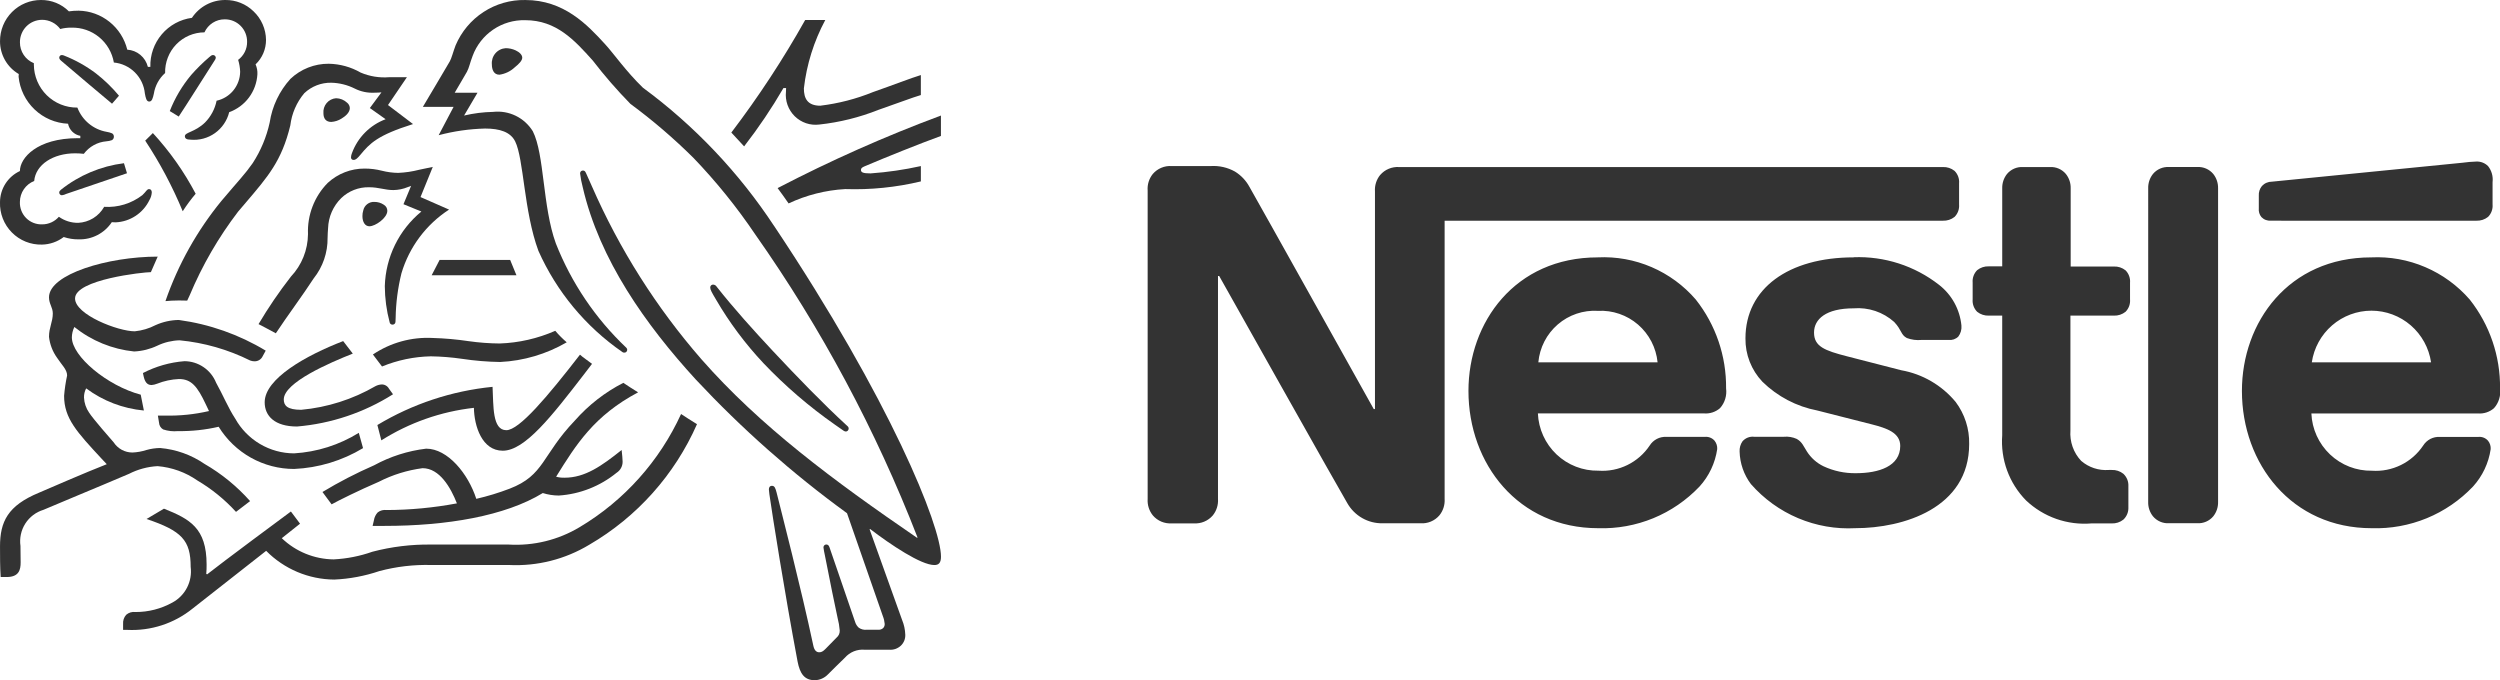 <svg width="147" height="40" viewBox="0 0 147 40" fill="none" xmlns="http://www.w3.org/2000/svg">
<g clip-path="url(#clip0_1228_1525)">
<path d="M45.521 13.294C43.448 10.145 40.836 7.39 37.805 5.158C36.819 4.206 36.068 3.128 35.589 2.609C34.526 1.442 33.15 0.001 30.886 0.001C30.015 -0.015 29.16 0.23 28.43 0.706C27.699 1.182 27.127 1.867 26.787 2.672C26.651 3.028 26.543 3.456 26.446 3.612C26.232 3.969 25.265 5.623 24.865 6.283H26.671L25.793 7.95C26.685 7.713 27.602 7.581 28.525 7.558C29.393 7.558 30.017 7.764 30.291 8.313C30.799 9.333 30.799 12.421 31.657 14.746C32.729 17.152 34.441 19.215 36.605 20.706C36.634 20.725 36.668 20.736 36.702 20.735C36.724 20.737 36.746 20.734 36.767 20.727C36.788 20.72 36.807 20.709 36.824 20.694C36.84 20.679 36.854 20.662 36.863 20.642C36.873 20.622 36.878 20.6 36.88 20.578C36.88 20.55 36.874 20.523 36.862 20.497C36.85 20.472 36.833 20.449 36.811 20.431C35.007 18.72 33.599 16.632 32.684 14.315C31.893 12.138 32.021 9.078 31.328 7.715C31.085 7.324 30.738 7.009 30.325 6.808C29.912 6.607 29.451 6.528 28.995 6.579C28.42 6.59 27.848 6.662 27.288 6.794L28.078 5.451H26.737C27.02 4.951 27.312 4.49 27.459 4.216C27.585 3.98 27.636 3.687 27.791 3.286C28.024 2.655 28.448 2.114 29.003 1.738C29.557 1.362 30.215 1.169 30.884 1.187C32.718 1.187 33.791 2.373 34.855 3.56C35.542 4.453 36.282 5.304 37.07 6.109C38.382 7.076 39.621 8.138 40.778 9.287C42.117 10.682 43.335 12.191 44.417 13.796C48.303 19.321 51.504 25.301 53.951 31.604L53.922 31.623C48.975 28.235 44.691 25.049 41.238 21.118C38.593 18.08 36.424 14.655 34.807 10.961C34.679 10.686 34.573 10.432 34.452 10.166C34.404 10.059 34.355 10.028 34.275 10.028C34.253 10.027 34.231 10.031 34.211 10.039C34.19 10.047 34.172 10.06 34.156 10.075C34.141 10.091 34.128 10.11 34.12 10.13C34.112 10.151 34.109 10.173 34.109 10.195C34.141 10.47 34.193 10.742 34.265 11.009C35.251 15.283 37.987 19.116 40.901 22.303C43.613 25.206 46.594 27.843 49.804 30.177L51.913 36.232C51.971 36.376 52.007 36.528 52.02 36.684C52.023 36.73 52.016 36.778 51.999 36.822C51.983 36.866 51.956 36.906 51.922 36.938C51.88 36.974 51.83 37.001 51.776 37.016C51.722 37.032 51.666 37.035 51.61 37.027H50.977C50.808 37.05 50.637 37.008 50.497 36.91C50.397 36.82 50.323 36.705 50.283 36.576C50.098 36.007 48.985 32.82 48.771 32.173C48.731 32.056 48.663 32.016 48.585 32.016C48.563 32.016 48.542 32.02 48.522 32.029C48.501 32.037 48.483 32.049 48.468 32.065C48.452 32.08 48.44 32.099 48.432 32.119C48.423 32.139 48.419 32.161 48.419 32.183C48.437 32.332 48.464 32.481 48.498 32.628C48.781 34.078 49.112 35.706 49.249 36.325C49.313 36.569 49.356 36.818 49.376 37.07C49.38 37.15 49.366 37.23 49.334 37.303C49.302 37.376 49.253 37.44 49.191 37.491L48.537 38.158C48.381 38.315 48.293 38.354 48.167 38.354C48.011 38.354 47.883 38.246 47.825 37.971C47.083 34.49 45.964 30.177 45.668 28.978C45.599 28.711 45.551 28.567 45.395 28.567C45.258 28.567 45.21 28.665 45.21 28.782C45.214 28.874 45.224 28.966 45.239 29.056C45.416 30.291 46.125 34.792 46.898 38.9C47.035 39.606 47.298 39.996 47.904 39.996C48.05 39.994 48.194 39.962 48.328 39.903C48.461 39.844 48.582 39.76 48.683 39.654C49.084 39.251 49.2 39.144 49.679 38.674C49.822 38.51 50.002 38.381 50.204 38.299C50.406 38.218 50.624 38.185 50.84 38.204H52.284C52.41 38.215 52.537 38.198 52.657 38.156C52.776 38.113 52.885 38.046 52.977 37.959C53.063 37.875 53.13 37.774 53.174 37.663C53.217 37.551 53.237 37.431 53.23 37.311C53.22 37.018 53.157 36.729 53.045 36.458C52.675 35.458 51.484 32.076 51.132 31.125L51.162 31.105C52.381 32.037 54.157 33.224 54.939 33.224C55.182 33.224 55.33 33.116 55.33 32.733C55.33 30.93 52.343 23.508 45.522 13.292" fill="#333333"/>
<path d="M12.022 1.902C12.126 1.672 12.294 1.478 12.505 1.342C12.716 1.206 12.963 1.135 13.213 1.137C13.387 1.135 13.559 1.168 13.72 1.233C13.881 1.299 14.027 1.397 14.149 1.52C14.272 1.643 14.369 1.79 14.434 1.952C14.499 2.113 14.532 2.287 14.529 2.461C14.532 2.667 14.485 2.87 14.394 3.054C14.302 3.238 14.168 3.398 14.003 3.52C14.072 3.745 14.112 3.979 14.121 4.215C14.117 4.615 13.978 5.002 13.726 5.312C13.474 5.623 13.125 5.837 12.736 5.922C12.638 6.408 12.4 6.854 12.052 7.206C11.466 7.774 10.871 7.774 10.871 8.007C10.871 8.135 10.96 8.213 11.204 8.213C11.713 8.261 12.222 8.124 12.639 7.827C13.056 7.53 13.354 7.093 13.477 6.595C13.941 6.429 14.346 6.128 14.64 5.732C14.935 5.336 15.107 4.861 15.135 4.367C15.146 4.167 15.109 3.967 15.027 3.785C15.223 3.6 15.378 3.376 15.484 3.128C15.589 2.88 15.643 2.613 15.642 2.343C15.638 2.029 15.571 1.719 15.445 1.431C15.319 1.143 15.137 0.883 14.909 0.667C14.466 0.234 13.869 -0.006 13.251 -0C12.862 -0.002 12.479 0.092 12.136 0.275C11.793 0.458 11.501 0.724 11.285 1.049C10.595 1.14 9.963 1.486 9.512 2.018C9.06 2.551 8.821 3.233 8.841 3.932H8.695C8.626 3.656 8.472 3.409 8.254 3.227C8.037 3.045 7.767 2.938 7.484 2.921C7.325 2.276 6.959 1.702 6.442 1.287C5.925 0.872 5.287 0.64 4.626 0.628C4.433 0.627 4.241 0.64 4.05 0.667C3.835 0.452 3.579 0.283 3.298 0.168C3.016 0.054 2.715 -0.003 2.412 -0C2.095 -0.001 1.781 0.061 1.488 0.182C1.195 0.303 0.929 0.482 0.705 0.707C0.481 0.932 0.303 1.199 0.182 1.494C0.061 1.788 -0 2.103 0.001 2.422C-0.001 2.813 0.101 3.197 0.294 3.536C0.488 3.875 0.767 4.157 1.103 4.353C1.103 4.353 1.093 4.461 1.093 4.51C1.166 5.245 1.5 5.929 2.034 6.437C2.568 6.945 3.266 7.243 4.001 7.275C4.036 7.453 4.124 7.616 4.253 7.743C4.382 7.87 4.545 7.955 4.723 7.987V8.125H4.576C2.183 8.125 1.171 9.283 1.171 10.057C0.824 10.218 0.529 10.475 0.321 10.798C0.114 11.121 0.002 11.497 -0 11.882C-0.012 12.212 0.044 12.54 0.164 12.848C0.284 13.155 0.465 13.434 0.697 13.668C0.928 13.903 1.205 14.087 1.51 14.21C1.814 14.332 2.141 14.391 2.469 14.382C2.932 14.373 3.379 14.217 3.747 13.937C4.03 14.031 4.327 14.078 4.625 14.074C5.008 14.085 5.388 13.999 5.729 13.822C6.07 13.646 6.361 13.385 6.574 13.064C6.649 13.073 6.724 13.076 6.798 13.074C7.217 13.056 7.624 12.924 7.974 12.693C8.325 12.462 8.606 12.139 8.789 11.76C8.869 11.624 8.915 11.472 8.925 11.315C8.925 11.208 8.876 11.119 8.769 11.119C8.633 11.119 8.613 11.247 8.37 11.475C7.729 11.969 6.931 12.213 6.125 12.161C5.97 12.435 5.749 12.666 5.481 12.831C5.213 12.995 4.907 13.089 4.594 13.103C4.188 13.107 3.792 12.982 3.462 12.746C3.341 12.886 3.191 12.998 3.023 13.075C2.854 13.152 2.672 13.192 2.487 13.192C2.312 13.2 2.137 13.171 1.974 13.107C1.81 13.044 1.662 12.947 1.538 12.822C1.414 12.697 1.317 12.548 1.254 12.384C1.191 12.219 1.162 12.044 1.17 11.868C1.172 11.602 1.253 11.344 1.403 11.126C1.552 10.907 1.764 10.739 2.01 10.643C2.098 9.672 3.131 9.015 4.42 9.015C4.59 9.015 4.759 9.025 4.928 9.045C5.085 8.835 5.285 8.661 5.514 8.534C5.743 8.407 5.996 8.33 6.257 8.309C6.367 8.302 6.475 8.279 6.579 8.241C6.616 8.222 6.646 8.192 6.667 8.155C6.688 8.118 6.698 8.077 6.696 8.035C6.697 7.995 6.688 7.957 6.669 7.922C6.65 7.888 6.622 7.859 6.588 7.84C6.485 7.797 6.377 7.767 6.267 7.751C5.882 7.683 5.522 7.516 5.221 7.266C4.92 7.016 4.689 6.692 4.55 6.326C4.217 6.33 3.887 6.268 3.578 6.143C3.268 6.018 2.987 5.833 2.749 5.599C2.511 5.364 2.322 5.085 2.192 4.777C2.062 4.469 1.993 4.138 1.991 3.804V3.715C1.747 3.617 1.539 3.448 1.393 3.229C1.247 3.01 1.17 2.752 1.172 2.488C1.17 2.315 1.203 2.143 1.268 1.982C1.333 1.821 1.429 1.675 1.55 1.552C1.672 1.429 1.817 1.331 1.976 1.265C2.136 1.199 2.307 1.165 2.479 1.165C2.686 1.166 2.89 1.215 3.074 1.309C3.259 1.402 3.419 1.538 3.543 1.705C3.759 1.648 3.982 1.622 4.205 1.626C4.796 1.611 5.373 1.809 5.83 2.186C6.287 2.562 6.594 3.091 6.695 3.676C7.163 3.72 7.601 3.926 7.934 4.259C8.267 4.592 8.474 5.031 8.519 5.501C8.568 5.755 8.608 5.971 8.773 5.971C8.938 5.971 8.987 5.774 9.046 5.51C9.12 5.039 9.355 4.61 9.709 4.294C9.701 3.984 9.755 3.674 9.868 3.385C9.98 3.095 10.149 2.831 10.364 2.609C10.58 2.386 10.838 2.208 11.122 2.087C11.407 1.966 11.713 1.903 12.022 1.902Z" fill="#333333"/>
<path d="M14.862 9.588C14.403 10.246 14.071 10.568 13.027 11.805C11.588 13.56 10.471 15.558 9.728 17.706C9.924 17.686 10.208 17.667 10.52 17.667C10.676 17.667 10.801 17.667 11.008 17.676L11.154 17.362C11.89 15.606 12.847 13.952 14.003 12.441L14.446 11.922C15.753 10.384 16.563 9.471 17.071 7.373C17.155 6.676 17.44 6.018 17.891 5.481C18.32 5.074 18.891 4.853 19.48 4.864C19.959 4.876 20.429 4.993 20.857 5.207C21.214 5.387 21.611 5.471 22.011 5.451C22.188 5.451 22.313 5.441 22.43 5.431L21.747 6.353L22.674 7.01C22.221 7.179 21.81 7.445 21.469 7.788C21.127 8.132 20.864 8.545 20.696 9.001C20.663 9.079 20.643 9.162 20.639 9.247C20.637 9.268 20.639 9.289 20.646 9.309C20.654 9.329 20.665 9.347 20.68 9.362C20.695 9.377 20.713 9.388 20.733 9.396C20.753 9.403 20.774 9.405 20.795 9.403C20.921 9.403 21.018 9.305 21.185 9.109C21.751 8.423 22.2 7.951 24.286 7.295L22.814 6.177L23.926 4.54H22.883C22.309 4.586 21.733 4.492 21.204 4.266C20.633 3.938 19.989 3.76 19.331 3.748C18.494 3.742 17.686 4.061 17.077 4.638C16.427 5.354 16.003 6.248 15.857 7.207C15.671 8.055 15.334 8.862 14.862 9.588Z" fill="#333333"/>
<path d="M17.105 16.265C16.413 17.154 15.777 18.088 15.202 19.058C15.388 19.148 16 19.48 16.218 19.598C16.89 18.579 17.828 17.324 18.442 16.373C18.983 15.696 19.273 14.851 19.262 13.983C19.271 13.787 19.271 13.601 19.291 13.415C19.313 12.749 19.589 12.118 20.062 11.651C20.501 11.229 21.087 10.999 21.694 11.01C22.28 11.01 22.62 11.176 23.128 11.176C23.423 11.172 23.714 11.112 23.987 10.998L24.173 10.929L23.724 12.008L24.777 12.438C24.127 12.972 23.598 13.639 23.227 14.396C22.856 15.152 22.651 15.98 22.627 16.824C22.631 17.542 22.726 18.257 22.911 18.951C22.917 18.99 22.937 19.026 22.968 19.051C22.998 19.077 23.037 19.09 23.077 19.089C23.099 19.09 23.122 19.087 23.143 19.079C23.165 19.072 23.184 19.06 23.201 19.044C23.218 19.028 23.231 19.009 23.24 18.989C23.249 18.968 23.254 18.945 23.254 18.922L23.264 18.697C23.278 17.811 23.393 16.93 23.605 16.07C24.064 14.526 25.058 13.197 26.405 12.324L24.726 11.588L25.448 9.814L24.657 9.98C24.249 10.086 23.83 10.148 23.408 10.166C23.085 10.161 22.765 10.118 22.452 10.038C22.12 9.953 21.779 9.911 21.437 9.912C20.635 9.909 19.862 10.21 19.27 10.755C18.881 11.149 18.578 11.62 18.378 12.138C18.178 12.656 18.087 13.21 18.11 13.765C18.102 14.696 17.743 15.589 17.105 16.265Z" fill="#333333"/>
<path d="M42.144 16.863C42.122 16.826 42.093 16.796 42.057 16.773C42.021 16.751 41.981 16.738 41.939 16.735C41.916 16.733 41.893 16.736 41.871 16.743C41.849 16.751 41.83 16.763 41.813 16.779C41.796 16.794 41.783 16.813 41.774 16.835C41.765 16.856 41.761 16.879 41.761 16.902C41.761 17.04 41.859 17.206 42.104 17.619C42.889 18.968 43.826 20.222 44.894 21.358C46.167 22.696 47.57 23.903 49.081 24.962L49.559 25.295C49.608 25.341 49.67 25.368 49.736 25.375C49.781 25.372 49.823 25.352 49.854 25.319C49.885 25.285 49.902 25.242 49.902 25.197C49.901 25.167 49.894 25.139 49.88 25.113C49.866 25.088 49.847 25.066 49.823 25.049C48.399 23.742 46.866 22.157 45.432 20.625C44.309 19.422 43.158 18.148 42.144 16.863Z" fill="#333333"/>
<path d="M10.744 12.422C10.974 12.062 11.228 11.718 11.505 11.392C10.825 10.097 9.978 8.898 8.988 7.824L8.538 8.269C9.404 9.579 10.142 10.97 10.744 12.422Z" fill="#333333"/>
<path d="M3.592 3.569C3.503 3.489 3.484 3.44 3.484 3.382C3.485 3.362 3.489 3.342 3.497 3.324C3.505 3.306 3.517 3.289 3.532 3.276C3.546 3.262 3.563 3.252 3.582 3.245C3.601 3.239 3.621 3.236 3.64 3.237C3.684 3.239 3.728 3.249 3.768 3.268C4.441 3.532 5.074 3.887 5.651 4.324C6.145 4.709 6.595 5.146 6.996 5.628L6.587 6.098C6.078 5.676 4.441 4.295 3.592 3.569Z" fill="#333333"/>
<path d="M10.509 6.854L9.983 6.531C10.285 5.76 10.71 5.044 11.24 4.409C11.568 4.036 11.922 3.687 12.299 3.364C12.388 3.295 12.436 3.236 12.522 3.236C12.565 3.235 12.606 3.251 12.638 3.28C12.669 3.309 12.687 3.35 12.689 3.392C12.684 3.446 12.663 3.497 12.63 3.539C12.033 4.471 10.87 6.315 10.509 6.854Z" fill="#333333"/>
<path d="M3.894 11.402C3.814 11.443 3.729 11.47 3.64 11.481C3.62 11.482 3.599 11.478 3.58 11.47C3.561 11.462 3.543 11.45 3.529 11.436C3.514 11.421 3.503 11.404 3.495 11.384C3.487 11.365 3.483 11.345 3.483 11.324C3.483 11.256 3.514 11.217 3.582 11.157C4.652 10.306 5.935 9.766 7.289 9.597L7.467 10.187L3.894 11.402Z" fill="#333333"/>
<path d="M28.922 3.795C28.91 3.678 28.922 3.56 28.957 3.447C28.991 3.335 29.048 3.231 29.124 3.141C29.199 3.051 29.292 2.978 29.397 2.925C29.501 2.872 29.615 2.841 29.732 2.833C29.934 2.833 30.134 2.876 30.318 2.961C30.552 3.069 30.708 3.229 30.708 3.392C30.708 3.556 30.531 3.749 30.265 3.961C30.016 4.195 29.702 4.345 29.365 4.393C29.02 4.393 28.922 4.069 28.922 3.795Z" fill="#333333"/>
<path d="M19.018 6.658C19.008 6.551 19.02 6.443 19.052 6.341C19.084 6.238 19.136 6.143 19.205 6.061C19.274 5.979 19.358 5.911 19.454 5.862C19.549 5.813 19.653 5.784 19.76 5.776C20.003 5.78 20.236 5.875 20.414 6.043C20.461 6.081 20.499 6.128 20.526 6.183C20.553 6.237 20.568 6.296 20.57 6.356C20.57 6.592 20.346 6.817 20.081 6.973C19.9 7.089 19.692 7.156 19.477 7.17C19.174 7.168 19.018 6.981 19.018 6.658Z" fill="#333333"/>
<path d="M21.311 12.707C21.31 12.593 21.326 12.481 21.36 12.373C21.391 12.224 21.475 12.092 21.595 12.001C21.715 11.909 21.863 11.863 22.014 11.872C22.212 11.87 22.406 11.928 22.57 12.04C22.632 12.076 22.684 12.128 22.72 12.19C22.756 12.253 22.775 12.323 22.775 12.396C22.775 12.812 22.073 13.305 21.721 13.305C21.467 13.305 21.311 13.059 21.311 12.707Z" fill="#333333"/>
<path d="M17.466 25.079C16.149 25.079 15.563 24.456 15.563 23.655C15.563 22.262 17.993 20.9 20.178 20.056L20.744 20.792C19.397 21.326 16.686 22.488 16.686 23.488C16.686 23.844 16.89 24.096 17.709 24.096C19.25 23.956 20.741 23.48 22.081 22.704C22.192 22.647 22.312 22.614 22.436 22.606C22.525 22.602 22.614 22.625 22.692 22.67C22.769 22.715 22.833 22.781 22.875 22.86L23.109 23.183C21.407 24.26 19.471 24.91 17.466 25.079Z" fill="#333333"/>
<path d="M21.097 25.451C19.947 26.163 18.64 26.577 17.292 26.658C16.585 26.656 15.892 26.465 15.284 26.105C14.675 25.745 14.172 25.229 13.828 24.61C13.418 23.987 13.097 23.199 12.706 22.503C12.556 22.13 12.299 21.811 11.967 21.586C11.636 21.36 11.245 21.239 10.845 21.238C9.994 21.304 9.164 21.541 8.405 21.934L8.444 22.121C8.512 22.425 8.63 22.64 8.912 22.64C9.023 22.631 9.132 22.605 9.235 22.563C9.646 22.4 10.081 22.306 10.522 22.287C11.253 22.287 11.604 22.72 12.102 23.777L12.289 24.17C11.441 24.367 10.572 24.456 9.703 24.437H9.283L9.352 24.858C9.356 24.939 9.381 25.017 9.424 25.086C9.466 25.154 9.525 25.211 9.595 25.251C9.875 25.344 10.171 25.378 10.464 25.349C11.269 25.361 12.072 25.275 12.857 25.093C13.325 25.853 13.979 26.48 14.756 26.914C15.533 27.348 16.408 27.576 17.297 27.575C18.727 27.511 20.119 27.09 21.347 26.35L21.097 25.451Z" fill="#333333"/>
<path d="M22.423 25.893L22.19 24.991C24.255 23.75 26.567 22.984 28.962 22.746C29.02 23.873 28.942 25.295 29.772 25.295C30.532 25.295 32.191 23.324 34.103 20.854C34.281 21.021 34.562 21.198 34.812 21.394L34.325 22.03C32.464 24.442 30.869 26.502 29.563 26.502C28.343 26.502 27.884 25.06 27.866 23.981C25.931 24.198 24.07 24.851 22.423 25.893Z" fill="#333333"/>
<path d="M48.243 6.216C47.482 6.216 47.268 5.794 47.268 5.196C47.43 3.788 47.858 2.424 48.527 1.176H47.344C46.051 3.481 44.601 5.692 43.002 7.794L43.754 8.607C44.6 7.517 45.373 6.371 46.067 5.177H46.222C46.222 5.245 46.214 5.324 46.214 5.392C46.186 5.656 46.218 5.923 46.307 6.172C46.397 6.422 46.541 6.648 46.729 6.834C46.918 7.019 47.146 7.16 47.396 7.245C47.646 7.329 47.912 7.356 48.174 7.323C49.365 7.194 50.534 6.904 51.648 6.461C52.702 6.098 53.668 5.728 54.146 5.589V4.413C53.599 4.578 52.487 5.01 51.335 5.413C50.344 5.816 49.304 6.085 48.242 6.214" fill="#333333"/>
<path d="M50.848 9.775C52.019 9.275 54.117 8.432 55.327 7.994V6.794C52.042 8.016 48.835 9.441 45.724 11.06C45.803 11.157 46.311 11.873 46.369 11.962C47.414 11.47 48.544 11.184 49.696 11.118C51.193 11.168 52.69 11.016 54.147 10.667V9.765C53.173 9.981 52.185 10.125 51.19 10.196C50.747 10.196 50.624 10.137 50.624 9.99C50.624 9.901 50.682 9.843 50.848 9.775Z" fill="#333333"/>
<path d="M25.849 15.283L25.381 16.186H30.367L29.997 15.283H25.849Z" fill="#333333"/>
<path d="M7.885 20.667C8.359 20.646 8.824 20.529 9.252 20.325C9.661 20.13 10.106 20.023 10.559 20.01C12.002 20.148 13.407 20.55 14.706 21.196C14.787 21.228 14.873 21.244 14.96 21.245C15.062 21.248 15.162 21.221 15.249 21.167C15.336 21.113 15.405 21.035 15.447 20.942L15.624 20.618C14.06 19.673 12.32 19.059 10.511 18.814C10.04 18.821 9.575 18.924 9.145 19.118C8.765 19.315 8.351 19.438 7.925 19.481C6.941 19.481 4.413 18.502 4.413 17.55C4.413 16.433 8.433 16.002 8.872 16.002L9.272 15.089C6.355 15.089 2.881 16.118 2.881 17.482C2.881 17.874 3.105 18.07 3.105 18.433C3.105 18.923 2.881 19.256 2.881 19.805C2.931 20.247 3.092 20.669 3.351 21.031C3.624 21.452 3.946 21.726 3.946 22.079C3.861 22.474 3.801 22.874 3.769 23.276C3.769 24.599 4.52 25.404 5.984 26.982L6.278 27.295C5.068 27.766 2.814 28.747 2.29 28.972C0.459 29.732 0.001 30.667 0.001 32.136C0.001 32.704 0.001 33.352 0.04 33.929H0.394C1.127 33.929 1.214 33.489 1.214 33.068C1.214 32.783 1.204 32.459 1.204 32.106C1.139 31.648 1.238 31.182 1.485 30.791C1.733 30.401 2.111 30.113 2.551 29.979C3.083 29.743 5.664 28.685 7.587 27.861C8.108 27.595 8.68 27.441 9.264 27.409C10.105 27.479 10.913 27.77 11.606 28.253C12.45 28.751 13.215 29.373 13.877 30.098L14.706 29.465C13.934 28.596 13.028 27.857 12.023 27.276C11.249 26.745 10.351 26.424 9.417 26.343C9.143 26.346 8.871 26.386 8.607 26.461C8.342 26.547 8.066 26.597 7.788 26.608C7.569 26.608 7.353 26.554 7.161 26.45C6.968 26.345 6.804 26.194 6.684 26.01C6.519 25.824 5.465 24.619 5.241 24.266C5.058 24.004 4.954 23.695 4.939 23.376C4.935 23.188 4.979 23.002 5.066 22.836C6.057 23.575 7.232 24.025 8.46 24.138L8.275 23.207C6.313 22.688 4.225 20.952 4.225 19.835C4.229 19.624 4.279 19.416 4.372 19.227C5.381 20.036 6.601 20.536 7.885 20.667Z" fill="#333333"/>
<path d="M21.927 20.844C22.965 20.146 24.201 19.806 25.448 19.873C26.15 19.893 26.851 19.955 27.546 20.059C28.153 20.146 28.766 20.192 29.38 20.197C30.507 20.159 31.616 19.905 32.649 19.451C32.856 19.694 33.081 19.92 33.323 20.128C32.129 20.822 30.788 21.219 29.41 21.285C28.659 21.274 27.909 21.211 27.166 21.099C26.558 21.011 25.945 20.961 25.331 20.952C24.347 20.973 23.375 21.175 22.463 21.55L21.927 20.844Z" fill="#333333"/>
<path d="M40.047 24.344C38.775 27.121 36.692 29.443 34.075 31.001C32.819 31.752 31.369 32.107 29.91 32.02H25.352C24.187 32.004 23.024 32.146 21.896 32.442C21.164 32.701 20.398 32.852 19.622 32.892C18.484 32.881 17.392 32.435 16.569 31.646L17.642 30.793L17.105 30.076C16.793 30.303 12.978 33.135 12.177 33.773L12.128 33.743C12.144 33.561 12.151 33.377 12.148 33.194C12.148 31.038 11.152 30.517 9.641 29.91L8.616 30.517C10.694 31.214 11.211 31.772 11.211 33.33C11.265 33.748 11.192 34.173 11 34.548C10.808 34.923 10.508 35.23 10.138 35.429C9.472 35.798 8.723 35.991 7.962 35.987C7.865 35.974 7.765 35.982 7.671 36.01C7.576 36.039 7.489 36.088 7.415 36.154C7.351 36.227 7.303 36.313 7.272 36.405C7.242 36.498 7.23 36.596 7.238 36.693V37.037H7.483C8.874 37.106 10.242 36.659 11.327 35.782L15.65 32.389C16.71 33.461 18.148 34.068 19.652 34.079C20.557 34.039 21.452 33.87 22.31 33.579C23.303 33.315 24.328 33.195 25.354 33.222H29.931C31.588 33.303 33.232 32.887 34.654 32.028C37.456 30.397 39.672 27.916 40.983 24.941C40.641 24.727 40.32 24.53 40.047 24.344Z" fill="#333333"/>
<path d="M32.7 28.031C33.88 26.129 34.934 24.442 37.52 23.07C37.247 22.904 36.857 22.649 36.651 22.511C35.572 23.064 34.606 23.816 33.803 24.727C31.853 26.766 32.026 27.942 29.968 28.734C29.328 28.979 28.673 29.178 28.006 29.332C27.528 27.852 26.328 26.381 25.059 26.381C23.985 26.509 22.946 26.841 21.996 27.36C20.951 27.816 19.937 28.34 18.961 28.929L19.498 29.655C19.908 29.428 21.088 28.84 22.27 28.331C23.077 27.918 23.948 27.647 24.846 27.529C25.851 27.529 26.505 28.677 26.866 29.598C25.502 29.855 24.117 29.986 22.729 29.99C22.637 29.978 22.545 29.984 22.456 30.007C22.367 30.031 22.284 30.072 22.211 30.128C22.092 30.256 22.014 30.416 21.987 30.589L21.91 30.923H22.611C26.262 30.923 29.706 30.345 31.916 28.991C32.22 29.086 32.536 29.136 32.854 29.138C34.096 29.057 35.283 28.59 36.25 27.803C36.361 27.733 36.452 27.637 36.516 27.521C36.579 27.407 36.611 27.277 36.61 27.146C36.609 27.044 36.603 26.942 36.591 26.841L36.552 26.46C35.383 27.392 34.406 28.089 33.198 28.089C33.03 28.095 32.862 28.075 32.7 28.031Z" fill="#333333"/>
<path d="M81.154 10.287C80.933 10.56 80.823 10.908 80.848 11.259V24.054H80.777C80.777 24.054 73.807 11.569 73.47 10.992C73.269 10.62 72.974 10.308 72.614 10.087C72.182 9.846 71.69 9.734 71.197 9.764H68.892C68.684 9.75 68.476 9.785 68.284 9.866C68.092 9.946 67.921 10.071 67.785 10.229C67.564 10.503 67.455 10.851 67.482 11.203V29.338C67.458 29.689 67.568 30.037 67.791 30.31C67.927 30.468 68.098 30.592 68.29 30.673C68.483 30.753 68.691 30.788 68.899 30.774H70.202C70.41 30.788 70.618 30.753 70.81 30.672C71.002 30.592 71.173 30.468 71.31 30.31C71.532 30.037 71.642 29.689 71.618 29.338V16.23H71.689C71.689 16.23 78.925 29.11 79.222 29.586C79.43 29.952 79.733 30.255 80.098 30.463C80.463 30.672 80.877 30.777 81.297 30.769H83.528C83.735 30.783 83.943 30.748 84.135 30.668C84.328 30.587 84.499 30.463 84.635 30.305C84.857 30.032 84.967 29.685 84.944 29.333V12.978H114.24C114.489 12.988 114.733 12.909 114.928 12.754C115.023 12.658 115.096 12.543 115.142 12.417C115.188 12.29 115.205 12.155 115.194 12.021V10.78C115.206 10.646 115.188 10.511 115.142 10.384C115.096 10.258 115.023 10.143 114.928 10.048C114.733 9.892 114.489 9.812 114.24 9.822H82.264C82.056 9.809 81.848 9.844 81.656 9.925C81.463 10.005 81.292 10.13 81.156 10.288M93.946 15.134C89.079 15.134 86.345 18.954 86.345 22.984C86.345 27.282 89.276 31.058 93.975 31.058C95.083 31.093 96.187 30.893 97.214 30.471C98.241 30.049 99.167 29.413 99.933 28.607C100.49 27.994 100.852 27.228 100.972 26.407C100.983 26.23 100.928 26.054 100.817 25.914C100.747 25.833 100.657 25.77 100.557 25.731C100.457 25.692 100.349 25.677 100.242 25.689H97.984C97.79 25.677 97.597 25.718 97.424 25.808C97.252 25.897 97.106 26.031 97.002 26.196C96.674 26.687 96.222 27.082 95.693 27.342C95.164 27.602 94.577 27.717 93.99 27.676C93.076 27.693 92.192 27.35 91.526 26.721C90.861 26.091 90.467 25.225 90.428 24.308H100.187C100.358 24.323 100.531 24.304 100.694 24.25C100.858 24.197 101.009 24.111 101.139 23.998C101.278 23.842 101.381 23.658 101.442 23.458C101.503 23.259 101.521 23.048 101.494 22.841C101.515 20.944 100.886 19.099 99.712 17.613C99.002 16.789 98.114 16.137 97.116 15.707C96.119 15.277 95.037 15.081 93.952 15.133M108.999 15.133C105.157 15.133 102.633 16.965 102.633 19.895C102.62 20.843 102.978 21.759 103.629 22.445C104.516 23.315 105.638 23.903 106.855 24.137L110.065 24.953C110.952 25.179 111.734 25.447 111.734 26.221C111.734 27.42 110.472 27.824 109.126 27.824C108.468 27.834 107.815 27.695 107.218 27.415C106.823 27.224 106.489 26.926 106.251 26.555C106.041 26.231 105.971 25.991 105.648 25.808C105.411 25.701 105.149 25.657 104.89 25.682H103.145C103.018 25.667 102.889 25.684 102.769 25.73C102.65 25.777 102.543 25.852 102.459 25.949C102.336 26.126 102.276 26.34 102.289 26.555C102.307 27.246 102.54 27.913 102.954 28.464C103.717 29.334 104.665 30.019 105.729 30.468C106.793 30.917 107.944 31.119 109.096 31.057C111.902 31.057 115.787 29.887 115.787 26.11C115.807 25.217 115.525 24.343 114.989 23.63C114.175 22.651 113.043 21.992 111.792 21.77L108.602 20.95C107.283 20.612 106.665 20.372 106.665 19.554C106.665 18.765 107.367 18.13 108.992 18.13C109.423 18.095 109.857 18.148 110.267 18.285C110.677 18.423 111.055 18.643 111.378 18.931C111.84 19.424 111.756 19.678 112.121 19.875C112.399 19.979 112.696 20.018 112.991 19.988H114.575C114.68 20 114.785 19.989 114.885 19.955C114.984 19.92 115.075 19.864 115.149 19.79C115.289 19.605 115.354 19.373 115.332 19.142C115.287 18.674 115.146 18.22 114.92 17.808C114.693 17.396 114.385 17.035 114.014 16.747C112.582 15.63 110.804 15.056 108.992 15.126M117.73 15.661H116.945C116.696 15.65 116.453 15.73 116.258 15.885C116.163 15.98 116.09 16.095 116.044 16.222C115.998 16.348 115.98 16.484 115.992 16.618V17.601C115.98 17.735 115.998 17.87 116.044 17.997C116.09 18.124 116.163 18.239 116.258 18.334C116.453 18.489 116.696 18.569 116.945 18.559H117.73V25.593C117.678 26.295 117.776 27.001 118.017 27.662C118.259 28.323 118.639 28.925 119.132 29.426C119.643 29.909 120.249 30.279 120.911 30.512C121.573 30.744 122.276 30.835 122.975 30.777H124.167C124.416 30.788 124.66 30.708 124.855 30.553C124.954 30.46 125.032 30.346 125.083 30.219C125.133 30.093 125.156 29.957 125.149 29.82V28.591C125.156 28.455 125.134 28.319 125.083 28.192C125.032 28.066 124.954 27.952 124.855 27.859C124.66 27.703 124.416 27.623 124.167 27.634H123.999C123.407 27.679 122.822 27.487 122.372 27.099C122.149 26.862 121.977 26.58 121.869 26.273C121.76 25.965 121.717 25.638 121.741 25.312V18.559H124.294C124.542 18.569 124.786 18.489 124.981 18.334C125.076 18.238 125.149 18.123 125.195 17.997C125.24 17.87 125.258 17.735 125.246 17.601V16.628C125.258 16.493 125.24 16.358 125.194 16.232C125.149 16.105 125.076 15.99 124.981 15.895C124.786 15.74 124.542 15.66 124.294 15.671H121.756V11.076C121.765 10.77 121.665 10.471 121.475 10.231C121.361 10.094 121.216 9.986 121.053 9.915C120.89 9.844 120.713 9.812 120.536 9.822H118.951C118.773 9.812 118.596 9.844 118.433 9.915C118.27 9.986 118.125 10.094 118.011 10.231C117.821 10.471 117.722 10.77 117.731 11.076V15.671L117.73 15.661ZM126.313 29.511C126.304 29.818 126.403 30.117 126.593 30.357C126.708 30.494 126.852 30.602 127.015 30.673C127.178 30.744 127.355 30.776 127.533 30.766H129.202C129.38 30.776 129.557 30.744 129.72 30.673C129.884 30.602 130.028 30.494 130.142 30.357C130.332 30.117 130.431 29.818 130.423 29.511V11.077C130.431 10.771 130.332 10.471 130.142 10.231C130.028 10.094 129.884 9.985 129.721 9.914C129.558 9.842 129.38 9.81 129.202 9.82H127.534C127.356 9.81 127.179 9.842 127.016 9.913C126.853 9.984 126.708 10.092 126.594 10.229C126.404 10.469 126.305 10.769 126.314 11.075L126.313 29.511ZM90.454 21.306C90.532 20.442 90.942 19.643 91.596 19.078C92.25 18.513 93.098 18.226 93.959 18.278C94.819 18.233 95.663 18.522 96.317 19.086C96.969 19.65 97.381 20.445 97.466 21.306H90.454ZM145.611 12.978C145.859 12.988 146.103 12.909 146.297 12.754C146.392 12.659 146.466 12.544 146.511 12.417C146.557 12.29 146.575 12.155 146.563 12.021V10.71C146.583 10.543 146.57 10.373 146.524 10.211C146.479 10.05 146.402 9.898 146.297 9.766C146.207 9.677 146.1 9.607 145.982 9.561C145.863 9.515 145.737 9.494 145.611 9.499C145.334 9.508 145.058 9.532 144.784 9.57L133.591 10.682C133.481 10.681 133.372 10.703 133.271 10.747C133.17 10.79 133.078 10.855 133.003 10.935C132.87 11.096 132.804 11.303 132.818 11.511V12.243C132.807 12.336 132.816 12.431 132.842 12.521C132.869 12.61 132.913 12.694 132.973 12.766C133.045 12.84 133.133 12.898 133.23 12.934C133.327 12.97 133.431 12.985 133.534 12.977L145.611 12.978ZM139.427 15.134C134.56 15.134 131.825 18.954 131.825 22.984C131.825 27.282 134.757 31.058 139.455 31.058C140.564 31.093 141.668 30.893 142.695 30.471C143.722 30.049 144.648 29.413 145.414 28.607C145.97 27.995 146.332 27.229 146.452 26.409C146.464 26.231 146.409 26.055 146.297 25.916C146.227 25.835 146.138 25.772 146.038 25.733C145.938 25.694 145.83 25.679 145.723 25.691H143.465C143.271 25.679 143.078 25.72 142.905 25.809C142.732 25.899 142.587 26.033 142.483 26.198C142.154 26.689 141.703 27.084 141.174 27.343C140.645 27.603 140.058 27.719 139.47 27.678C138.557 27.695 137.673 27.352 137.007 26.722C136.342 26.093 135.947 25.227 135.909 24.31H145.696C145.867 24.325 146.04 24.305 146.203 24.252C146.367 24.199 146.518 24.113 146.648 24C146.787 23.844 146.89 23.66 146.951 23.46C147.012 23.26 147.03 23.05 147.003 22.842C147.024 20.946 146.395 19.1 145.222 17.615C144.505 16.79 143.611 16.137 142.608 15.708C141.605 15.278 140.519 15.082 139.43 15.134M135.934 21.306C136.059 20.461 136.482 19.69 137.126 19.132C137.769 18.575 138.591 18.268 139.441 18.268C140.29 18.268 141.112 18.575 141.755 19.132C142.399 19.69 142.822 20.461 142.947 21.306H135.934Z" fill="#333333"/>
</g>
<defs>
<clipPath id="clip0_1228_1525">
<rect width="147" height="40" fill="white"/>
</clipPath>
</defs>
</svg>
